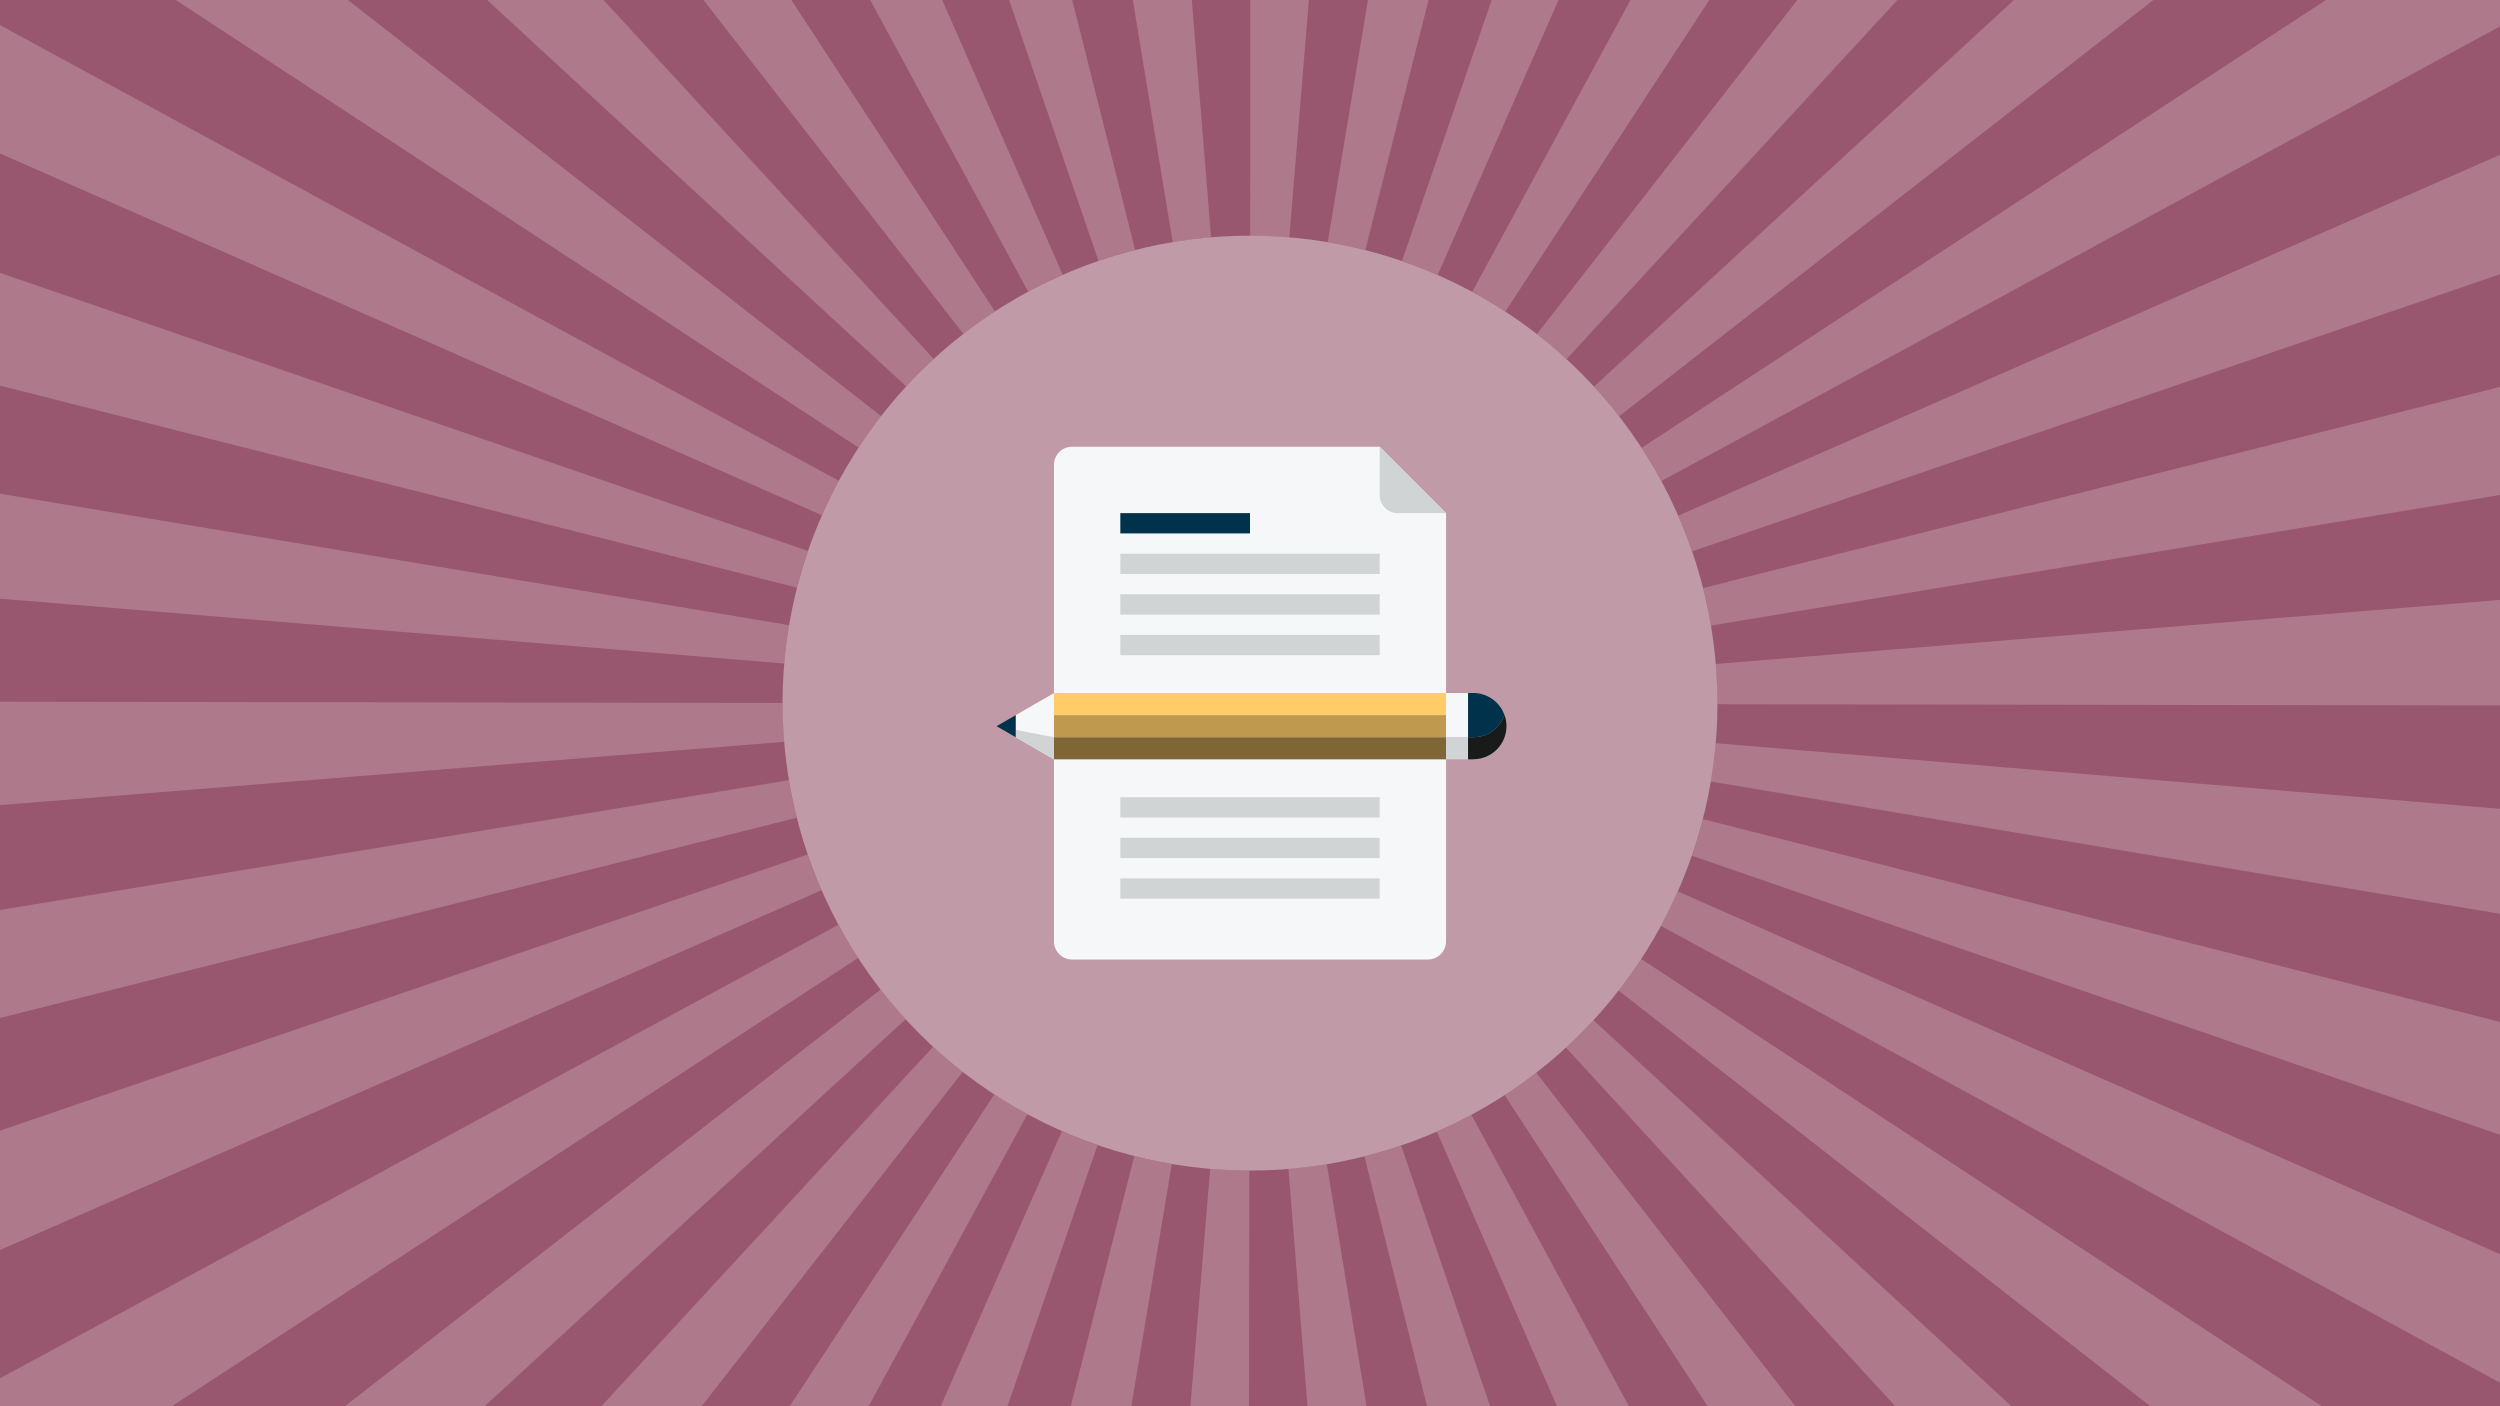<svg xmlns="http://www.w3.org/2000/svg" viewBox="0 0 1920 1080"><defs><style>.cls-2{fill:#ad798b}.cls-4{fill:#f5f7f8}.cls-5{fill:#d1d4d5}.cls-6{fill:#00334b}</style></defs><g id="background"><path fill="#98576e" d="M0 0h1920v1080H0z"/></g><g id="starburst"><path d="M739.94 256.48a365.84 365.84 0 0124.21-17.29L607.77 0h-67.51zM1005.23 0h-45l-.08 181.14c10 0 20.15.42 30.06 1.23zM900.65 186c9.69-1.6 19.61-2.82 29.47-3.62L915.31 0H870zM843.61 200.32c9.23-3.16 18.71-6 28.18-8.36L823.45 0H775zM612.09 451.28c2.4-9.47 5.23-18.95 8.4-28.18L0 209.54v86.63zM696.05 296.86c6.72-7.29 13.83-14.39 21.12-21.1L463.48 0h-89.37zM644.21 369.22L0 19.28v98.59l631.21 277.84c3.95-8.95 8.32-17.87 13-26.49zM659.42 343.79c5.41-8.25 11.24-16.39 17.33-24.19L267.21 0H135zM789.63 224c8.63-4.68 17.56-9.05 26.53-13L723.62 0h-55.3zM1260.72 344c5.4 8.25 10.51 16.81 15.2 25.46L1920 20.27V0h-133.69zM1288.91 396c3.93 9 7.54 18.19 10.71 27.44L1920 210.6v-91.73zM1920 380.14v-83l-612 154.48c2.38 9.48 4.41 19.18 6 28.85zM1019.7 186c9.67 1.6 19.38 3.63 28.86 6l48.56-192h-46.52zM659.08 735.68a361.07 361.07 0 01-15.17-25.46L0 1058.53V1080h132zM1130.63 224.13c8.63 4.69 17.19 9.8 25.44 15.2L1312.79 0h-60.56zM1076.74 200.44c9.23 3.17 18.44 6.77 27.39 10.71L1196.94 0h-51.33zM1224.11 297a363.56 363.56 0 0119.3 22.76L1653.78 0h-107.09zM602.39 509.59c.81-9.86 2-19.77 3.66-29.47L0 379.17v80.59zM1180.26 256.64c7.8 6.08 15.46 12.57 22.74 19.29L1457.2 0h-76.86zM1076.08 879.79c-9.24 3.15-18.72 6-28.2 8.33L1096 1080h48.44zM1223.72 783.39a362.511 362.511 0 01-21.15 21.08l253 275.53h89.2zM1260.39 736.5a363.301 363.301 0 01-17.35 24.17L1651.41 1080h131.84zM1130.07 856.17c-8.64 4.66-17.57 9-26.55 13l92.24 210.83H1251zM1179.78 823.73c-7.81 6.07-16 11.88-24.23 17.28l155.93 239h67.42zM602.33 569.7c-.79-9.78-1.19-19.78-1.19-29.7v-.12L0 538.94v79.4zM1920 963.23l-631.36-278.62c-4 8.95-8.33 17.85-13 26.47L1920 1061.93zM1317.58 570.75c-.82 9.87-2.06 19.78-3.69 29.47L1920 701.79v-80.62zM1307.82 629.07c-2.41 9.45-5.24 18.93-8.43 28.16L1920 871.5v-86.69zM1317.64 509.94c.81 9.91 1.22 20 1.22 30.06v.84l601.14.95v-81.07zM631 683.68c-3.93-9-7.52-18.19-10.68-27.44L0 868.35V960zM695.64 782.69c-6.7-7.29-13.19-15-19.26-22.77L264.83 1080h107.34zM611.92 628c-2.38-9.47-4.39-19.18-6-28.85L0 698.89v82.93zM739.45 823.13a362.132 362.132 0 01-22.71-19.3L461.83 1080h77zM1019 894.09c-9.71 1.6-19.63 2.8-29.49 3.59l14.66 182.32h45.34zM900 893.92c-9.67-1.61-19.38-3.65-28.85-6.06L822.32 1080h46.55zM959.46 898.86c-10 0-20.15-.44-30.06-1.26L914.23 1080h45zM789.06 855.7c-8.63-4.69-17.18-9.81-25.41-15.22L606.46 1080h60.63zM842.93 879.45c-9.22-3.18-18.43-6.79-27.37-10.73L722.43 1080h51.37z" class="cls-2"/></g><g id="Layer_65" data-name="Layer 65"><circle cx="960" cy="540" r="359" fill="#c19aa8"/><path d="M1110.55 394.08V723a13.9 13.9 0 01-13.9 13.9h-273.3a13.9 13.9 0 01-13.9-13.9V357a13.9 13.9 0 0113.9-13.9h236.24z" class="cls-4"/><path d="M1110.55 394.08h-37.06a13.91 13.91 0 01-13.9-13.89v-37.06zM860.41 456.42h199.19V472H860.41zM860.41 487.59h199.19v15.58H860.41z" class="cls-5"/><path d="M860.41 394.08H960v15.58h-99.59z" class="cls-6"/><path d="M860.41 425.25h199.19v15.58H860.41zM860.41 674.6h199.19v15.58H860.41zM860.41 643.43h199.19v15.58H860.41zM860.41 612.26h199.19v15.58H860.41z" class="cls-5"/><path fill="#ffcc67" d="M809.45 532.26h301.11v16.97H809.45z"/><path fill="#bf994d" d="M809.45 549.23h301.1v16.98h-301.1z"/><path fill="#806634" d="M809.45 566.21h301.1v16.96h-301.1z"/><path d="M809.45 583.19l-29.4-17.01-.01-16.93 29.41-16.97v50.91z" class="cls-4"/><path d="M809.45 583.19v-16.98l-29.4-5.68v5.65l29.4 17.01z" class="cls-5"/><path d="M780.05 566.18l-14.68-8.48 14.67-8.45.01 16.93z" class="cls-6"/><path d="M1110.55 566.19h16.96v16.97h-16.96z" class="cls-5"/><path d="M1110.54 532.26h16.96v33.94h-16.96z" class="cls-4"/><path fill="#191a1a" d="M1131.47 583.15h-4v-17h4a25.3 25.3 0 0024-17 25.2 25.2 0 011.49 8.48 25.44 25.44 0 01-25.45 25.46z"/><path d="M1131.47 566.18h-4v-33.94h4a25.41 25.41 0 0124 17 25.08 25.08 0 01-6 9.55 25.4 25.4 0 01-18 7.39z" class="cls-6"/></g></svg>